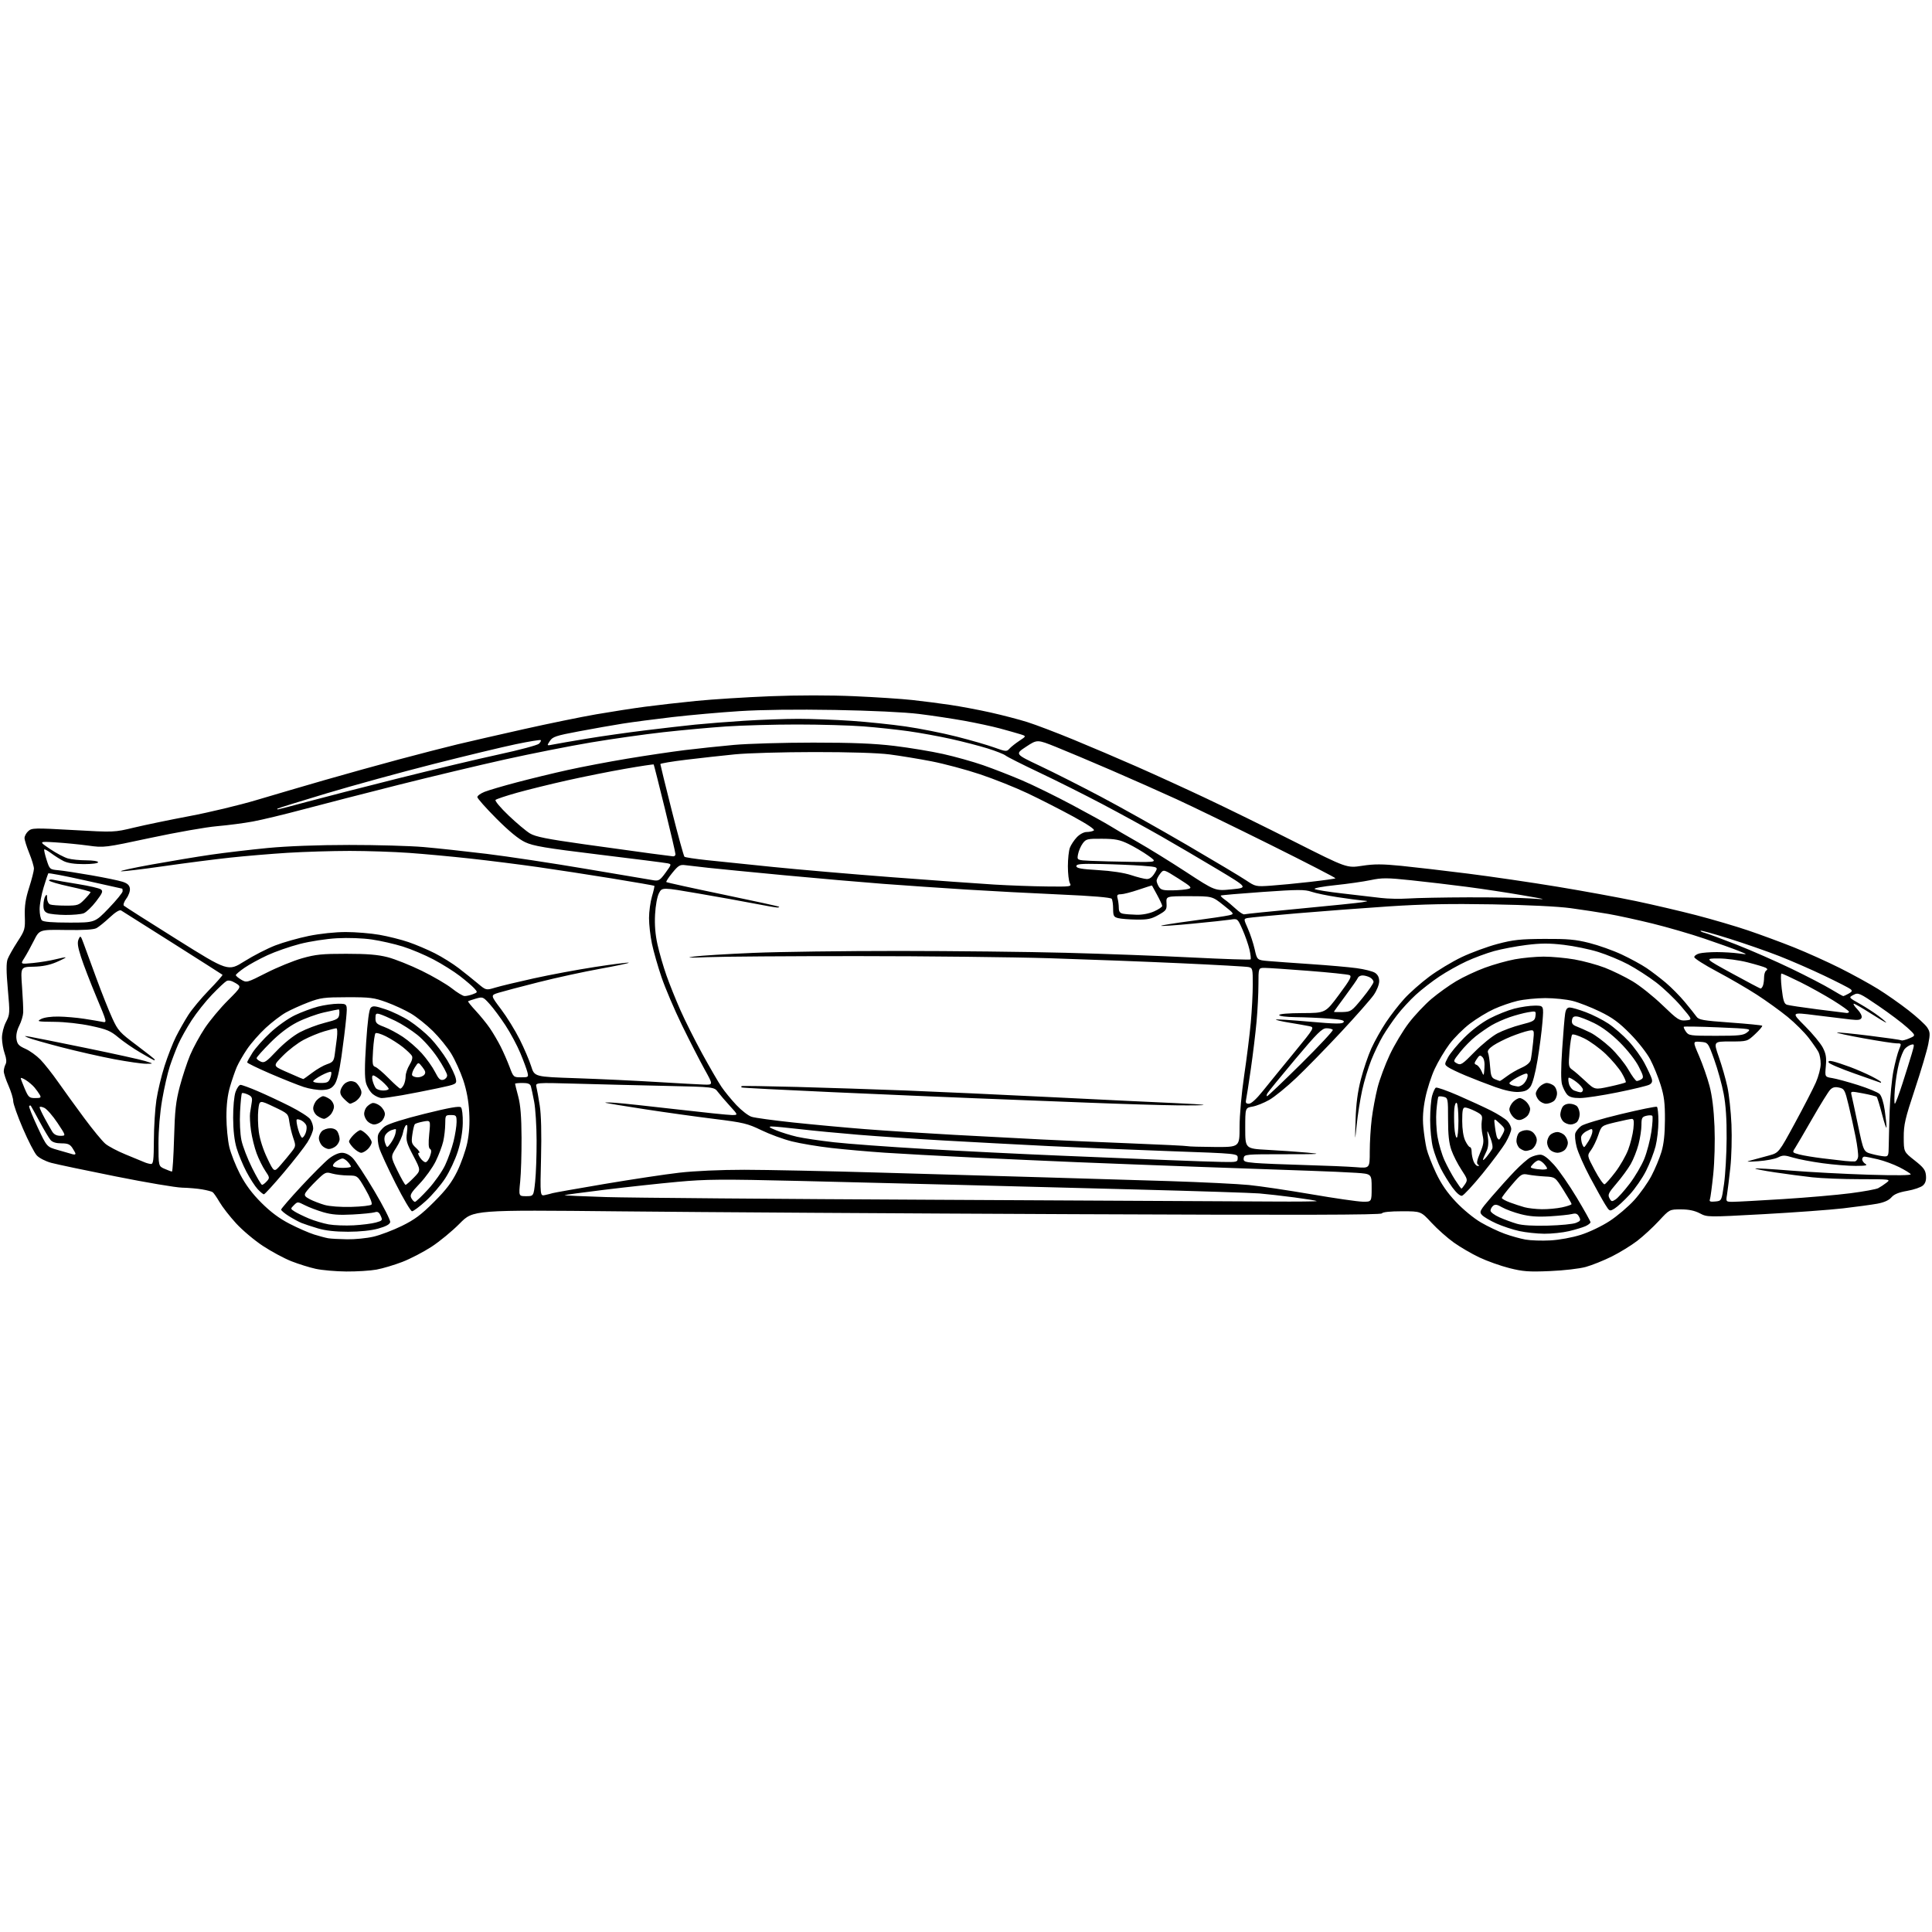<?xml version="1.0" encoding="UTF-8" standalone="no"?>
<!-- Filename: 457a34bbc10587f73fbe2dc757b99911f1039c2445c9839ac7da049a4deb9e66.svg -->
<!-- Created with https://svgstud.io -->
<svg
  version="1.1"
  xmlns="http://www.w3.org/2000/svg"
  xmlns:xlink="http://www.w3.org/1999/xlink"
  xmlns:svg="http://www.w3.org/2000/svg"
  xmlns:rdf="http://www.w3.org/1999/02/22-rdf-syntax-ns#"
  xmlns:cc="http://creativecommons.org/ns#"
  xmlns:dc="http://purl.org/dc/elements/1.1/"
  viewBox="0 0 1024 1024"
  width="1024"
  height="1024"
  role="img"
  aria-labelledby="titleID descID"
>
  <title id="titleID">Car</title>
  <desc id="descID">AI-generated SVG illustration: Car, created on https://svgstud.io</desc>

  <rect width="100%" height="100%" fill="white" />


  <path stroke="none" fill="black" fill-rule="evenodd" d="M183.57,673.92C178.03,673.88 170.76,673.24 167.41,672.52C164.06,671.79 158.21,669.97 154.41,668.47C150.61,666.97 143.82,663.32 139.33,660.36C134.83,657.40 128.43,652.01 125.11,648.37C121.78,644.74 117.85,639.69 116.37,637.14C114.88,634.59 113.22,632.20 112.67,631.84C112.12,631.48 109.61,630.82 107.08,630.39C104.56,629.96 99.80,629.55 96.50,629.48C93.20,629.41 77.45,626.75 61.50,623.56C45.55,620.38 30.09,617.12 27.15,616.33C24.16,615.52 20.78,613.79 19.50,612.40C18.23,611.04 14.90,604.58 12.10,598.04C9.29,591.51 7.00,585.01 7.00,583.61C7.00,582.21 5.87,578.51 4.50,575.40C3.12,572.29 2.00,568.88 2.00,567.81C2.00,566.74 2.42,565.08 2.94,564.11C3.57,562.93 3.42,561.05 2.49,558.42C1.72,556.27 1.07,552.57 1.04,550.21C1.02,547.70 1.90,544.18 3.16,541.71C5.26,537.64 5.29,537.07 4.15,524.34C3.31,514.91 3.28,510.38 4.05,508.34C4.64,506.78 6.98,502.64 9.25,499.14C13.22,493.02 13.37,492.49 13.15,485.55C12.98,480.10 13.54,476.38 15.45,470.41C16.84,466.06 17.98,461.57 17.99,460.42C17.99,459.28 16.88,455.58 15.50,452.19C14.13,448.81 13.00,445.20 13.00,444.17C13.00,443.15 13.89,441.50 14.99,440.51C16.86,438.82 18.21,438.78 38.74,439.94C60.50,441.17 60.50,441.17 71.00,438.65C76.78,437.26 90.05,434.51 100.50,432.54C110.95,430.57 126.92,426.74 136.00,424.03C145.07,421.32 161.28,416.58 172.00,413.48C182.72,410.39 200.50,405.45 211.50,402.50C222.50,399.56 236.45,395.96 242.50,394.51C248.55,393.06 264.30,389.45 277.50,386.49C290.70,383.53 308.02,379.98 316.00,378.60C323.98,377.22 335.68,375.40 342.00,374.57C348.32,373.73 360.48,372.35 369.00,371.50C377.52,370.66 395.17,369.54 408.22,369.02C422.89,368.43 439.87,368.43 452.72,369.00C464.15,369.50 478.00,370.41 483.50,371.02C489.00,371.62 498.00,372.78 503.50,373.59C509.00,374.40 518.67,376.22 525.00,377.63C531.33,379.05 540.10,381.33 544.50,382.72C548.90,384.10 559.92,388.30 569.00,392.04C578.08,395.77 593.15,402.20 602.50,406.32C611.85,410.44 628.27,417.94 639.00,423.00C649.73,428.05 670.96,438.47 686.18,446.16C713.86,460.13 713.86,460.13 721.93,458.89C728.37,457.90 732.56,457.91 742.75,458.92C749.76,459.62 765.62,461.47 778.00,463.03C790.38,464.59 811.75,467.72 825.50,469.99C839.25,472.26 857.92,475.68 867.00,477.58C876.08,479.49 890.48,482.86 899.00,485.06C907.52,487.27 919.90,490.91 926.50,493.14C933.10,495.38 944.02,499.41 950.76,502.10C957.51,504.79 968.49,509.74 975.17,513.08C981.85,516.43 990.94,521.42 995.37,524.17C999.80,526.92 1007.08,532.02 1011.55,535.51C1016.02,539.00 1020.47,543.07 1021.44,544.55C1023.01,546.94 1023.08,547.95 1022.03,553.38C1021.38,556.74 1018.18,567.52 1014.92,577.32C1009.73,592.94 1009.00,596.09 1009.02,602.82C1009.04,610.50 1009.04,610.50 1014.77,615.02C1019.56,618.80 1020.55,620.12 1020.80,623.07C1021.01,625.56 1020.53,627.12 1019.18,628.34C1018.13,629.29 1014.39,630.57 1010.88,631.18C1006.33,631.97 1003.92,632.96 1002.47,634.64C1001.12,636.20 998.60,637.32 994.97,637.99C991.96,638.53 983.83,639.64 976.89,640.45C969.95,641.25 950.92,642.64 934.60,643.54C904.92,645.16 904.92,645.16 900.93,643.08C898.18,641.65 895.07,641.00 890.92,641.00C884.89,641.00 884.89,641.00 879.26,647.08C876.16,650.43 871.01,655.18 867.82,657.64C864.62,660.10 858.52,663.85 854.25,665.98C849.99,668.10 843.80,670.58 840.50,671.50C837.12,672.43 828.80,673.40 821.46,673.70C810.25,674.17 807.22,673.95 799.96,672.11C795.31,670.94 788.16,668.39 784.09,666.46C780.01,664.53 773.91,660.97 770.52,658.55C767.13,656.13 761.83,651.42 758.73,648.08C753.11,642.00 753.11,642.00 743.11,642.00C736.80,642.00 732.86,642.41 732.42,643.12C731.91,643.95 688.95,644.06 569.12,643.54C479.68,643.16 371.47,642.48 328.65,642.04C250.80,641.24 250.80,641.24 243.65,648.49C239.72,652.48 232.99,658.02 228.71,660.81C224.42,663.60 217.45,667.22 213.21,668.85C208.97,670.48 202.83,672.31 199.57,672.91C196.30,673.51 189.10,673.96 183.57,673.92zM821.71,657.44C826.50,657.18 833.21,655.95 837.84,654.49C842.33,653.07 848.95,649.91 853.13,647.18C857.18,644.53 863.05,639.55 866.17,636.10C869.29,632.66 873.41,626.84 875.33,623.17C877.25,619.50 879.63,613.80 880.61,610.50C881.85,606.38 882.42,601.06 882.45,593.50C882.49,584.68 882.04,581.02 880.16,575.00C878.87,570.88 876.40,564.80 874.66,561.50C872.88,558.13 868.22,552.17 864.00,547.90C858.13,541.94 854.66,539.39 848.00,536.16C843.33,533.88 836.82,531.34 833.54,530.51C830.26,529.68 823.74,529.01 819.04,529.01C814.34,529.02 807.69,529.69 804.26,530.50C800.82,531.31 795.20,533.26 791.76,534.84C788.32,536.41 782.62,539.88 779.11,542.54C775.59,545.21 770.69,550.11 768.21,553.44C765.73,556.77 762.23,562.66 760.43,566.52C758.63,570.37 756.39,577.32 755.45,581.95C754.26,587.84 753.94,592.44 754.39,597.31C754.75,601.14 755.53,606.35 756.13,608.88C756.74,611.42 758.99,617.22 761.15,621.77C763.91,627.58 767.06,632.15 771.72,637.08C775.48,641.07 781.20,645.77 784.93,647.93C788.54,650.03 794.21,652.73 797.52,653.92C800.83,655.12 805.78,656.50 808.52,657.00C811.26,657.49 817.19,657.69 821.71,657.44zM184.00,656.85C188.12,656.92 194.43,656.29 198.00,655.45C201.57,654.62 208.32,652.05 213.00,649.76C219.78,646.43 223.23,643.86 230.04,637.04C236.54,630.54 239.46,626.68 242.32,620.87C244.37,616.67 246.77,609.92 247.63,605.87C248.70,600.83 249.04,595.64 248.69,589.45C248.35,583.44 247.29,577.74 245.52,572.46C244.05,568.09 241.21,561.82 239.21,558.53C237.21,555.23 232.83,549.83 229.48,546.52C226.13,543.21 220.87,539.01 217.78,537.18C214.69,535.35 208.87,532.66 204.83,531.19C198.23,528.79 196.16,528.53 184.00,528.55C171.77,528.57 169.83,528.83 163.37,531.29C159.45,532.78 154.12,535.19 151.53,536.64C148.94,538.09 144.12,541.77 140.81,544.83C137.51,547.89 133.09,552.92 131.00,556.00C128.90,559.09 126.43,563.39 125.49,565.56C124.56,567.73 122.95,572.42 121.90,576.00C120.61,580.39 120.00,585.57 120.01,592.00C120.02,597.22 120.71,604.37 121.53,607.89C122.36,611.40 124.93,617.90 127.23,622.33C130.13,627.90 133.62,632.59 138.52,637.48C143.44,642.40 148.03,645.82 153.55,648.66C157.92,650.91 163.75,653.46 166.50,654.32C169.25,655.18 172.62,656.08 174.00,656.31C175.38,656.54 179.88,656.78 184.00,656.85zM818.50,653.91C814.65,653.87 808.70,653.23 805.28,652.49C801.86,651.75 796.37,649.93 793.08,648.46C789.79,646.98 786.37,644.96 785.47,643.97C783.94,642.28 784.25,641.69 790.57,634.33C794.27,630.03 799.82,623.88 802.90,620.67C805.98,617.47 809.72,614.21 811.20,613.42C812.69,612.64 815.00,612.00 816.35,612.00C818.04,612.00 820.30,613.66 823.65,617.36C826.32,620.31 831.76,628.17 835.75,634.83C839.74,641.49 843.00,647.33 843.00,647.81C843.00,648.29 841.81,649.22 840.35,649.89C838.89,650.55 834.96,651.74 831.60,652.53C828.25,653.32 822.35,653.94 818.50,653.91zM184.50,652.85C177.78,652.85 172.53,652.27 168.50,651.07C165.20,650.09 161.28,648.79 159.80,648.19C158.31,647.58 155.28,645.94 153.05,644.53C150.82,643.13 149.00,641.59 149.00,641.12C149.00,640.65 153.84,635.06 159.75,628.70C165.66,622.34 172.25,615.76 174.39,614.07C176.73,612.22 179.44,611.00 181.21,611.00C183.09,611.00 185.15,612.00 186.90,613.75C188.41,615.26 193.59,623.13 198.40,631.24C203.21,639.35 207.00,646.77 206.81,647.74C206.58,648.93 204.56,650.03 200.49,651.17C196.74,652.22 190.77,652.84 184.50,652.85zM187.50,649.45C191.90,649.20 197.17,648.54 199.21,647.96C202.73,646.98 202.86,646.79 201.77,644.40C200.89,642.45 200.14,642.02 198.56,642.54C197.43,642.90 192.17,643.43 186.89,643.71C179.59,644.10 175.86,643.81 171.42,642.52C168.20,641.58 163.80,639.92 161.65,638.82C157.78,636.85 157.71,636.85 155.80,638.75C153.89,640.66 153.90,640.70 156.19,642.15C157.46,642.96 160.83,644.60 163.68,645.81C166.53,647.01 171.26,648.42 174.18,648.95C177.11,649.47 183.10,649.69 187.50,649.45zM820.50,649.61C827.10,649.44 833.76,648.78 835.29,648.16C837.74,647.16 837.94,646.76 836.95,644.91C836.07,643.25 835.25,642.94 833.16,643.46C831.70,643.83 826.45,644.37 821.50,644.67C814.88,645.06 810.78,644.76 806.00,643.53C802.42,642.61 797.99,640.97 796.14,639.90C793.55,638.38 792.46,638.20 791.39,639.09C790.63,639.73 790.00,640.89 790.00,641.68C790.00,642.47 792.14,644.06 794.75,645.22C797.36,646.38 801.52,647.91 804.00,648.63C806.94,649.48 812.67,649.82 820.50,649.61zM218.39,642.00C217.70,642.00 213.77,635.36 209.67,627.25C205.57,619.14 201.65,610.63 200.97,608.34C200.29,606.05 200.02,603.05 200.37,601.66C200.72,600.27 202.39,598.15 204.08,596.94C205.97,595.60 214.11,593.03 225.19,590.29C238.27,587.05 243.53,586.13 244.32,586.92C244.94,587.54 245.36,591.15 245.28,595.26C245.19,599.85 244.23,605.35 242.66,610.28C241.30,614.56 238.28,621.00 235.94,624.59C233.61,628.17 228.99,633.56 225.68,636.55C222.37,639.55 219.09,642.00 218.39,642.00zM855.81,640.51C853.14,642.14 853.10,642.12 850.74,638.33C849.43,636.22 845.81,629.72 842.69,623.87C839.57,618.03 836.40,610.83 835.64,607.87C834.88,604.92 834.59,601.61 834.98,600.53C835.38,599.45 836.79,597.75 838.11,596.76C839.44,595.78 848.81,592.97 858.95,590.54C869.08,588.10 877.74,586.34 878.19,586.62C878.63,586.89 879.00,590.37 879.00,594.35C879.00,598.33 878.32,604.26 877.49,607.54C876.66,610.82 874.40,616.66 872.47,620.51C870.55,624.37 866.61,630.08 863.73,633.19C860.85,636.31 857.29,639.60 855.81,640.51zM817.20,640.91C820.34,640.96 825.17,640.51 827.95,639.92C830.73,639.32 832.99,638.53 832.97,638.17C832.96,637.80 831.00,634.43 828.61,630.67C824.27,623.85 824.27,623.85 818.89,623.56C815.92,623.40 811.92,622.96 810.00,622.59C806.66,621.94 806.26,622.19 801.25,628.04C798.36,631.41 796.00,634.52 796.00,634.95C796.00,635.38 797.91,636.44 800.25,637.31C802.59,638.18 806.08,639.32 808.00,639.86C809.92,640.39 814.07,640.86 817.20,640.91zM186.23,639.68C191.59,639.54 196.38,639.00 196.89,638.47C197.45,637.87 196.22,634.74 193.65,630.28C189.50,623.07 189.50,623.07 184.49,623.03C181.74,623.01 177.93,622.55 176.02,622.01C172.71,621.06 172.34,621.23 167.70,625.76C165.03,628.37 162.43,631.27 161.91,632.22C161.15,633.59 161.61,634.27 164.23,635.63C166.03,636.56 169.53,637.91 172.00,638.63C174.68,639.40 180.44,639.83 186.23,639.68zM219.95,637.00C220.43,637.00 223.58,633.99 226.95,630.31C230.32,626.64 234.36,620.90 235.93,617.56C237.50,614.23 239.50,608.55 240.39,604.94C241.28,601.33 242.00,596.71 242.00,594.69C242.00,591.26 241.79,591.00 239.00,591.00C236.09,591.00 236.00,591.14 235.98,595.75C235.96,598.36 235.48,602.52 234.91,605.00C234.34,607.48 232.54,612.22 230.91,615.54C229.27,618.86 225.47,624.16 222.45,627.33C217.79,632.22 217.13,633.37 218.02,635.04C218.60,636.12 219.46,637.00 219.95,637.00zM673.92,636.83C687.35,636.93 698.15,636.81 697.92,636.59C697.69,636.36 692.33,635.49 686.00,634.65C679.67,633.81 671.35,632.87 667.50,632.55C663.65,632.23 634.62,631.30 603.00,630.48C571.38,629.66 528.85,628.56 508.50,628.02C488.15,627.49 450.12,626.55 424.00,625.93C382.28,624.94 374.37,625.00 359.00,626.41C349.38,627.29 332.05,629.18 320.50,630.59C308.95,632.01 299.36,633.31 299.20,633.47C299.03,633.64 308.93,634.09 321.20,634.47C333.46,634.85 412.35,635.50 496.50,635.91C580.65,636.33 660.49,636.74 673.92,636.83zM722.25,636.92C727.00,637.00 727.00,637.00 727.00,629.59C727.00,622.18 727.00,622.18 718.75,621.62C714.21,621.32 703.08,620.82 694.00,620.52C684.92,620.23 659.27,619.32 637.00,618.51C614.73,617.70 585.02,616.57 571.00,615.99C556.98,615.41 531.77,614.27 515.00,613.47C498.23,612.66 477.52,611.53 469.00,610.96C460.48,610.38 447.73,609.26 440.68,608.46C433.62,607.66 424.17,606.08 419.68,604.95C415.18,603.82 407.90,601.15 403.50,599.01C396.20,595.48 394.02,594.96 378.50,593.04C369.15,591.89 352.73,589.60 342.00,587.95C331.27,586.31 321.82,584.76 321.00,584.51C320.18,584.26 322.43,584.26 326.00,584.50C329.57,584.74 344.20,586.30 358.50,587.96C372.80,589.62 386.02,590.98 387.89,590.99C391.27,591.00 391.27,591.00 386.89,586.21C384.47,583.57 381.60,580.22 380.50,578.76C378.50,576.11 378.50,576.11 353.00,575.55C338.98,575.24 317.65,574.72 305.61,574.38C283.73,573.78 283.73,573.78 284.32,576.14C284.64,577.44 285.44,581.88 286.08,586.00C286.83,590.82 287.08,600.73 286.76,613.74C286.26,633.97 286.26,633.97 288.88,633.40C290.32,633.09 292.14,632.63 292.92,632.38C293.70,632.14 306.07,629.95 320.42,627.52C334.76,625.10 352.57,622.41 360.00,621.56C368.10,620.62 381.90,620.01 394.50,620.01C406.05,620.02 438.45,620.69 466.50,621.51C494.55,622.33 533.25,623.45 552.50,623.99C571.75,624.53 601.90,625.44 619.50,626.00C637.10,626.57 656.23,627.50 662.00,628.08C667.77,628.65 682.62,630.86 695.00,632.98C707.38,635.11 719.64,636.88 722.25,636.92zM856.32,635.71C857.52,634.91 860.85,631.19 863.73,627.42C866.61,623.65 870.12,617.67 871.54,614.12C872.96,610.57 874.63,604.16 875.26,599.87C875.89,595.58 876.10,591.77 875.75,591.41C875.39,591.05 873.95,591.05 872.55,591.40C870.32,591.96 870.00,592.57 870.00,596.31C870.00,598.66 869.30,603.26 868.45,606.54C867.59,609.82 865.73,614.52 864.31,617.00C862.89,619.48 859.52,624.08 856.82,627.23C852.54,632.21 852.05,633.22 853.03,635.05C854.04,636.95 854.35,637.01 856.32,635.71zM909.11,636.82C912.50,636.50 912.50,636.50 913.78,627.50C914.48,622.55 915.10,611.75 915.15,603.50C915.22,593.30 914.72,585.68 913.58,579.69C912.66,574.84 910.42,566.74 908.60,561.69C905.29,552.50 905.29,552.50 901.23,552.20C897.17,551.89 897.17,551.89 900.59,559.79C902.46,564.13 904.94,571.24 906.09,575.59C907.47,580.83 908.36,588.07 908.72,597.06C909.04,604.91 908.75,615.62 908.05,622.46C907.38,628.96 906.58,634.93 906.28,635.72C905.86,636.82 906.51,637.07 909.11,636.82zM918.62,636.98C920.75,636.97 932.73,636.31 945.22,635.53C957.72,634.74 973.70,633.36 980.72,632.45C987.75,631.55 994.40,630.33 995.50,629.75C996.60,629.18 998.57,627.87 999.88,626.85C1002.23,625.03 1002.02,625.00 985.88,624.99C976.87,624.99 965.45,624.54 960.50,623.99C955.55,623.44 946.64,622.27 940.71,621.37C934.77,620.48 930.10,619.57 930.32,619.34C930.55,619.12 939.00,619.61 949.11,620.43C959.23,621.25 977.81,622.23 990.41,622.62C1005.08,623.07 1013.10,622.97 1012.72,622.36C1012.39,621.82 1009.67,620.15 1006.67,618.63C1003.67,617.11 998.58,615.24 995.36,614.47C992.14,613.70 988.94,613.06 988.25,613.04C987.56,613.02 987.00,613.65 987.00,614.45C987.00,615.25 987.79,616.36 988.75,616.92C990.06,617.68 988.74,617.94 983.50,617.95C979.65,617.96 971.77,617.32 966.00,616.53C960.23,615.75 953.20,614.41 950.39,613.56C945.88,612.19 944.95,612.18 942.34,613.48C940.72,614.29 936.04,615.18 931.95,615.46C925.39,615.90 924.98,615.84 928.50,614.90C930.70,614.32 934.82,613.20 937.65,612.42C942.80,611.00 942.80,611.00 951.35,595.25C956.06,586.59 961.05,576.90 962.45,573.72C963.85,570.54 965.00,566.13 965.00,563.91C965.00,561.69 964.49,558.89 963.87,557.68C963.26,556.48 960.92,553.09 958.68,550.15C956.44,547.22 951.40,542.18 947.47,538.97C943.54,535.76 936.21,530.48 931.19,527.23C926.16,523.98 916.64,518.44 910.02,514.93C903.41,511.42 898.00,507.98 898.00,507.29C898.00,506.60 899.24,505.72 900.75,505.33C902.26,504.94 906.42,504.63 910.00,504.63C913.58,504.64 918.75,504.95 921.50,505.33C926.50,506.01 926.50,506.01 921.50,503.98C918.75,502.87 910.56,499.94 903.31,497.48C896.05,495.01 883.68,491.42 875.81,489.49C867.94,487.56 857.46,485.27 852.50,484.41C847.55,483.55 838.55,482.17 832.50,481.35C825.83,480.44 809.50,479.64 791.00,479.32C768.60,478.93 754.00,479.22 736.00,480.41C722.52,481.30 700.70,482.95 687.50,484.07C674.30,485.19 662.51,486.31 661.31,486.56C659.11,487.01 659.11,487.01 661.43,492.25C662.71,495.14 664.32,500.06 665.02,503.19C666.29,508.87 666.29,508.87 672.39,509.39C675.75,509.68 685.92,510.41 695.00,511.02C704.08,511.63 714.88,512.58 719.00,513.14C723.12,513.69 727.51,514.80 728.75,515.59C730.27,516.58 731.00,518.03 731.00,520.09C731.00,521.82 729.75,524.95 728.12,527.32C726.53,529.62 718.73,538.48 710.78,547.00C702.83,555.52 692.17,566.45 687.09,571.27C682.01,576.10 675.55,581.36 672.73,582.97C669.92,584.57 665.90,586.18 663.81,586.53C660.00,587.18 660.00,587.18 660.00,597.99C660.00,608.80 660.00,608.80 671.75,609.44C678.21,609.78 687.77,610.45 693.00,610.92C701.21,611.65 699.58,611.77 681.00,611.77C660.15,611.76 659.49,611.82 659.19,613.80C658.92,615.61 659.56,615.89 665.19,616.39C668.66,616.69 680.50,617.19 691.50,617.49C702.50,617.80 714.76,618.31 718.75,618.64C726.00,619.23 726.00,619.23 726.00,610.34C726.00,605.45 726.47,597.63 727.05,592.97C727.63,588.31 729.01,580.90 730.12,576.50C731.23,572.10 734.16,564.23 736.63,559.00C739.09,553.77 743.63,546.20 746.72,542.17C749.81,538.14 755.19,532.42 758.68,529.46C762.17,526.50 768.09,522.26 771.82,520.04C775.56,517.82 782.41,514.60 787.06,512.90C791.70,511.19 798.88,509.18 803.00,508.43C807.12,507.68 813.93,507.05 818.12,507.03C822.31,507.02 829.67,507.69 834.48,508.52C839.29,509.36 846.57,511.35 850.65,512.93C854.73,514.52 861.30,517.73 865.25,520.08C869.19,522.42 876.34,528.12 881.13,532.74C889.18,540.49 890.12,541.11 893.47,540.82C897.11,540.50 897.11,540.50 891.01,533.32C887.66,529.38 881.67,523.67 877.71,520.65C873.74,517.62 867.12,513.36 863.00,511.16C858.88,508.97 851.73,506.00 847.11,504.56C842.50,503.12 834.27,501.42 828.81,500.78C821.12,499.88 816.67,499.90 809.03,500.85C803.61,501.53 795.90,502.99 791.90,504.09C787.91,505.20 781.32,507.64 777.26,509.52C773.20,511.39 766.75,515.00 762.93,517.55C759.10,520.09 753.48,524.45 750.42,527.24C747.37,530.03 742.91,534.86 740.52,537.98C738.12,541.09 734.72,546.08 732.95,549.07C731.19,552.06 728.43,557.79 726.82,561.81C725.20,565.83 723.02,573.06 721.97,577.88C720.92,582.70 719.62,590.89 719.09,596.07C718.11,605.50 718.11,605.50 718.49,593.50C718.75,585.03 719.58,578.70 721.31,571.99C722.66,566.76 725.15,559.41 726.85,555.67C728.55,551.93 732.01,545.74 734.55,541.92C737.09,538.10 741.49,532.42 744.34,529.31C747.18,526.19 753.10,520.95 757.50,517.67C761.90,514.38 769.65,509.71 774.72,507.29C779.80,504.88 788.35,501.73 793.72,500.31C802.06,498.10 805.71,497.71 818.50,497.64C830.90,497.57 835.04,497.94 842.38,499.79C847.26,501.02 854.99,503.77 859.55,505.91C864.11,508.05 870.02,511.27 872.67,513.06C875.33,514.85 879.91,518.35 882.85,520.82C885.79,523.30 890.34,527.90 892.97,531.06C895.59,534.21 898.37,537.69 899.14,538.79C900.38,540.55 902.45,540.92 917.01,541.97C926.07,542.62 933.71,543.38 933.99,543.65C934.26,543.93 932.60,545.92 930.28,548.08C926.08,552.00 926.08,552.00 917.11,552.00C908.15,552.00 908.15,552.00 911.05,560.32C912.65,564.90 914.68,571.99 915.56,576.07C916.44,580.16 917.41,589.12 917.71,596.00C918.01,602.88 917.74,613.18 917.11,618.90C916.49,624.62 915.70,631.03 915.36,633.15C914.74,637.00 914.74,637.00 918.62,636.98zM278.87,634.00C282.83,634.00 282.83,634.00 283.65,626.25C284.10,621.99 284.44,612.20 284.41,604.50C284.39,596.80 283.81,587.58 283.13,584.00C282.45,580.42 281.66,576.71 281.38,575.75C281.00,574.47 279.81,574.00 276.93,574.00C274.77,574.00 273.00,574.19 273.00,574.42C273.00,574.65 273.75,577.69 274.68,581.17C275.88,585.71 276.37,591.89 276.43,603.00C276.47,611.52 276.14,621.99 275.71,626.25C274.92,634.00 274.92,634.00 278.87,634.00zM774.86,633.79C773.87,633.98 771.88,632.23 769.74,629.30C767.82,626.66 765.06,622.15 763.61,619.27C762.17,616.39 760.31,611.46 759.49,608.31C758.67,605.16 758.00,598.51 758.01,593.54C758.01,588.57 758.48,582.83 759.04,580.79C759.61,578.74 760.50,576.81 761.03,576.48C761.55,576.16 766.82,578.00 772.74,580.57C778.66,583.14 786.51,586.76 790.20,588.61C793.88,590.46 797.82,592.96 798.95,594.18C800.08,595.39 801.00,597.30 800.99,598.44C800.99,599.57 799.67,602.75 798.07,605.50C796.47,608.25 790.96,615.67 785.82,621.99C780.68,628.31 775.75,633.62 774.86,633.79zM139.88,633.00C139.44,633.00 137.94,631.76 136.54,630.25C135.14,628.75 132.46,624.58 130.58,621.00C128.71,617.43 126.38,611.80 125.40,608.50C124.22,604.55 123.60,599.08 123.57,592.50C123.55,586.71 124.08,580.92 124.84,578.75C125.56,576.69 126.76,575.00 127.49,575.00C128.22,575.00 132.35,576.51 136.66,578.36C140.97,580.21 148.63,583.79 153.67,586.33C158.72,588.87 163.56,591.96 164.42,593.19C165.29,594.43 166.00,596.61 166.00,598.03C166.00,599.45 164.62,602.79 162.93,605.46C161.24,608.12 155.54,615.41 150.26,621.65C144.99,627.89 140.32,633.00 139.88,633.00zM774.58,630.00C774.79,630.00 775.65,628.93 776.51,627.63C777.97,625.39 777.87,624.97 774.54,619.92C772.60,616.98 770.23,612.31 769.26,609.54C767.98,605.88 767.50,601.41 767.50,593.21C767.50,582.26 767.43,581.90 765.20,581.34C763.94,581.02 762.68,580.99 762.41,581.26C762.13,581.54 761.64,584.89 761.32,588.72C761.00,592.54 761.27,598.78 761.93,602.59C762.58,606.39 764.24,611.98 765.62,615.00C766.99,618.02 769.49,622.64 771.16,625.25C772.84,627.86 774.38,630.00 774.58,630.00zM138.90,628.00C139.34,628.00 140.46,627.15 141.39,626.12C143.01,624.33 142.97,624.04 140.59,620.54C139.21,618.51 137.16,614.37 136.03,611.35C134.90,608.32 133.55,602.89 133.04,599.27C132.53,595.66 132.31,591.42 132.55,589.85C132.80,588.28 133.20,585.71 133.45,584.14C133.81,581.81 133.41,581.05 131.32,580.10C129.90,579.45 128.51,579.15 128.23,579.43C127.95,579.71 127.51,584.12 127.24,589.22C126.96,594.62 127.26,600.93 127.96,604.32C128.63,607.52 131.18,614.16 133.64,619.07C136.10,623.98 138.47,628.00 138.90,628.00zM214.96,628.00C215.31,628.00 217.29,626.27 219.35,624.15C223.11,620.30 223.11,620.30 219.08,612.64C215.48,605.82 215.11,604.47 215.68,600.33C216.11,597.21 215.97,595.90 215.27,596.33C214.70,596.69 213.95,598.48 213.60,600.31C213.26,602.15 211.64,605.76 210.00,608.34C207.02,613.04 207.02,613.04 210.67,620.52C212.68,624.63 214.61,628.00 214.96,628.00zM850.45,627.70C851.03,627.52 853.59,624.62 856.15,621.26C858.71,617.90 861.79,612.53 862.99,609.32C864.19,606.12 865.43,601.14 865.73,598.25C866.16,594.16 865.97,593.01 864.89,593.04C864.13,593.07 860.20,593.88 856.16,594.85C848.82,596.62 848.82,596.62 847.12,601.63C846.19,604.39 844.46,607.96 843.29,609.57C841.14,612.50 841.14,612.50 845.27,620.27C847.54,624.54 849.87,627.88 850.45,627.70zM91.13,620.96C91.47,620.98 91.98,613.01 92.26,603.25C92.67,588.56 93.19,583.84 95.29,575.87C96.69,570.57 99.16,563.07 100.78,559.20C102.41,555.33 105.91,548.90 108.57,544.90C111.22,540.91 116.69,534.34 120.72,530.32C128.04,522.99 128.04,522.99 124.85,521.05C122.76,519.78 121.11,519.41 120.08,519.96C119.21,520.42 115.74,523.68 112.36,527.20C108.98,530.72 104.11,536.85 101.54,540.83C98.97,544.81 95.79,550.48 94.49,553.43C93.18,556.39 91.17,561.66 90.01,565.15C88.86,568.64 87.03,576.61 85.96,582.85C84.76,589.80 84.00,598.82 84.00,606.15C84.00,618.10 84.00,618.10 87.25,619.51C89.04,620.29 90.78,620.94 91.13,620.96zM148.75,617.47C150.66,615.29 153.27,612.13 154.56,610.46C156.82,607.55 156.85,607.25 155.42,603.10C154.60,600.72 153.67,596.84 153.34,594.49C152.77,590.30 152.62,590.15 145.13,586.61C137.50,582.99 137.50,582.99 136.90,588.25C136.58,591.14 136.70,596.40 137.18,599.94C137.70,603.81 139.49,609.39 141.67,613.91C145.28,621.44 145.28,621.44 148.75,617.47zM817.25,619.88C818.76,619.95 820.00,619.70 820.00,619.33C820.00,618.96 819.26,617.83 818.35,616.83C817.43,615.82 816.15,615.00 815.50,615.00C814.85,615.00 813.53,615.86 812.58,616.91C810.94,618.73 810.94,618.85 812.67,619.30C813.68,619.56 815.74,619.82 817.25,619.88zM181.56,619.00C184.00,619.00 186.00,618.70 186.00,618.33C186.00,617.96 185.26,616.83 184.35,615.83C183.43,614.82 182.18,614.00 181.57,614.00C180.95,614.00 179.44,614.71 178.21,615.57C176.97,616.43 176.23,617.56 176.54,618.07C176.86,618.58 179.12,619.00 181.56,619.00zM783.23,617.98C784.16,617.97 784.19,617.77 783.34,617.23C782.50,616.70 782.80,615.01 784.45,611.11C786.35,606.63 786.57,605.04 785.79,601.62C785.27,599.35 785.08,596.03 785.36,594.24C785.83,591.26 785.54,590.81 781.98,588.99C779.83,587.90 777.39,587.00 776.54,587.00C775.30,587.00 775.00,588.37 775.00,594.10C775.00,598.56 775.60,602.46 776.61,604.60C777.50,606.47 778.63,608.00 779.11,608.00C779.60,608.00 780.00,609.10 780.00,610.43C780.00,611.77 780.44,614.02 780.98,615.43C781.51,616.85 782.52,617.99 783.23,617.98zM80.00,616.93C81.26,616.98 81.51,614.91 81.56,604.24C81.59,597.24 82.19,587.67 82.90,583.00C83.60,578.33 85.54,570.23 87.21,565.00C88.88,559.77 91.60,552.80 93.26,549.50C94.91,546.20 97.85,541.02 99.78,538.00C101.70,534.98 106.67,529.01 110.81,524.75C114.95,520.49 118.15,516.85 117.92,516.65C117.69,516.45 105.80,508.87 91.50,499.81C77.20,490.74 64.91,482.99 64.20,482.57C63.37,482.09 61.18,483.43 58.14,486.27C55.52,488.72 52.37,491.27 51.13,491.93C49.63,492.74 44.27,493.06 34.89,492.91C20.90,492.70 20.90,492.70 17.94,498.60C16.32,501.84 14.03,505.98 12.88,507.79C10.77,511.08 10.77,511.08 17.63,510.40C21.41,510.02 26.75,509.14 29.50,508.44C32.25,507.74 34.62,507.29 34.78,507.45C34.93,507.60 32.70,508.74 29.82,509.98C26.27,511.51 22.38,512.28 17.74,512.37C10.91,512.50 10.91,512.50 11.68,523.00C12.10,528.77 12.38,534.91 12.30,536.63C12.22,538.36 11.28,541.51 10.20,543.63C8.95,546.11 8.42,548.67 8.74,550.75C9.14,553.43 9.98,554.34 13.43,555.87C15.75,556.89 19.34,559.48 21.42,561.61C23.50,563.75 27.73,569.10 30.81,573.50C33.89,577.90 40.11,586.49 44.63,592.59C49.15,598.70 54.20,604.83 55.85,606.22C57.51,607.62 62.38,610.18 66.68,611.93C70.98,613.67 75.40,615.49 76.50,615.98C77.60,616.47 79.17,616.89 80.00,616.93zM225.52,616.00C226.23,616.00 227.30,614.57 227.91,612.82C228.73,610.47 228.73,609.45 227.90,608.94C227.12,608.46 227.00,606.00 227.50,600.99C228.23,593.73 228.23,593.73 224.36,594.44C222.24,594.84 220.22,595.46 219.87,595.83C219.52,596.20 218.93,598.63 218.56,601.24C217.94,605.55 218.13,606.22 220.59,608.49C222.07,609.87 222.77,611.00 222.12,611.00C221.36,611.00 221.52,611.86 222.59,613.50C223.49,614.88 224.81,616.00 225.52,616.00zM647.75,615.85C655.73,616.00 656.00,615.93 656.00,613.70C656.00,611.41 656.00,611.41 620.75,610.16C601.36,609.48 572.23,608.25 556.00,607.45C539.77,606.64 514.58,605.30 500.00,604.47C485.43,603.65 465.18,602.29 455.00,601.45C444.82,600.62 430.88,599.28 424.00,598.48C417.12,597.68 410.38,597.04 409.00,597.06C407.10,597.10 407.68,597.59 411.44,599.11C414.16,600.22 419.11,601.74 422.44,602.51C425.77,603.27 434.57,604.58 442.00,605.42C449.43,606.26 471.02,607.85 490.00,608.95C508.98,610.06 541.38,611.66 562.00,612.52C582.62,613.38 608.50,614.45 619.50,614.89C630.50,615.34 643.21,615.77 647.75,615.85zM983.00,615.59C983.83,615.53 984.65,614.44 984.83,613.18C985.01,611.91 984.42,607.19 983.53,602.69C982.64,598.18 980.96,590.58 979.81,585.80C977.83,577.61 977.53,577.06 974.74,576.44C972.54,575.96 971.30,576.27 969.99,577.64C969.02,578.67 964.79,585.48 960.60,592.80C956.41,600.11 952.28,607.17 951.42,608.49C949.88,610.84 949.92,610.90 953.67,611.89C955.78,612.45 961.33,613.37 966.00,613.94C970.67,614.51 976.08,615.14 978.00,615.34C979.92,615.54 982.17,615.65 983.00,615.59zM788.05,613.00C789.15,611.62 790.42,609.83 790.86,609.00C791.35,608.10 790.95,605.69 789.88,603.00C788.09,598.50 788.09,598.50 788.66,603.08C789.05,606.27 788.74,608.61 787.61,610.78C786.73,612.50 786.01,614.26 786.02,614.70C786.03,615.14 786.95,614.38 788.05,613.00zM998.75,612.90C1000.83,612.99 1001.01,612.55 1001.07,607.25C1001.11,604.09 1001.34,595.65 1001.57,588.50C1001.81,581.35 1002.71,571.92 1003.57,567.55C1004.44,563.17 1005.76,558.11 1006.52,556.30C1007.88,553.05 1007.86,553.00 1005.23,553.00C1003.77,553.00 995.84,551.79 987.63,550.30C979.41,548.82 973.13,547.46 973.68,547.27C974.22,547.09 981.97,547.85 990.90,548.96C999.83,550.06 1007.45,551.16 1007.83,551.40C1008.21,551.63 1010.09,551.15 1012.01,550.33C1015.50,548.84 1015.50,548.84 1010.79,544.55C1008.20,542.18 1001.35,537.03 995.56,533.09C985.51,526.24 984.91,525.98 982.40,527.30C979.77,528.68 979.77,528.68 985.63,531.99C988.86,533.81 993.48,536.80 995.89,538.65C998.31,540.49 1000.02,542.00 999.70,542.00C999.37,542.00 995.60,539.75 991.30,537.00C987.01,534.25 983.08,532.00 982.56,532.00C982.05,532.00 982.89,533.32 984.44,534.94C986.10,536.67 987.02,538.51 986.68,539.40C986.22,540.60 984.98,540.80 980.80,540.35C977.88,540.03 969.60,539.02 962.39,538.11C949.28,536.44 949.28,536.44 956.68,543.84C960.75,547.91 965.02,553.08 966.16,555.32C967.81,558.54 968.13,560.58 967.73,565.09C967.21,570.78 967.21,570.78 971.15,571.41C973.32,571.76 979.46,573.42 984.80,575.11C990.13,576.80 995.27,578.93 996.22,579.84C997.25,580.84 998.34,584.29 998.95,588.50C999.51,592.35 999.93,596.40 999.90,597.50C999.87,598.60 998.81,595.55 997.56,590.72C996.30,585.89 995.01,581.67 994.69,581.36C994.37,581.04 991.12,580.22 987.47,579.53C980.92,578.30 980.83,578.31 981.34,580.39C981.63,581.55 983.19,588.79 984.80,596.48C987.74,610.46 987.74,610.46 992.12,611.63C994.53,612.28 997.51,612.85 998.75,612.90zM39.25,611.92C39.66,611.96 40.00,611.76 40.00,611.46C40.00,611.17 39.27,609.82 38.38,608.46C37.09,606.49 35.93,606.00 32.54,606.00C29.75,606.00 27.80,605.40 26.81,604.25C25.98,603.29 23.36,598.90 20.99,594.50C18.62,590.10 16.53,586.31 16.34,586.08C16.15,585.85 15.76,585.91 15.46,586.21C15.16,586.50 17.15,591.50 19.87,597.32C24.82,607.89 24.82,607.89 30.66,609.52C33.87,610.41 36.95,611.30 37.50,611.49C38.05,611.69 38.84,611.88 39.25,611.92zM191.45,611.00C190.60,611.00 188.80,609.90 187.45,608.55C186.10,607.20 185.00,605.60 185.00,605.00C185.00,604.40 186.10,602.80 187.45,601.45C188.80,600.10 190.40,599.00 191.00,599.00C191.60,599.00 193.20,600.10 194.55,601.45C195.90,602.80 197.00,604.60 197.00,605.45C197.00,606.30 196.10,607.90 195.00,609.00C193.90,610.10 192.30,611.00 191.45,611.00zM825.50,611.00C824.20,611.00 822.44,610.29 821.57,609.43C820.71,608.56 820.00,606.80 820.00,605.50C820.00,604.20 820.71,602.44 821.57,601.57C822.44,600.71 824.17,600.00 825.42,600.00C826.67,600.00 828.43,600.82 829.35,601.83C830.26,602.83 831.00,604.60 831.00,605.76C831.00,606.91 830.29,608.56 829.43,609.43C828.56,610.29 826.80,611.00 825.50,611.00zM808.61,610.00C807.93,610.00 806.57,609.40 805.57,608.67C804.57,607.94 803.75,606.14 803.75,604.68C803.75,603.21 804.31,601.33 805.00,600.50C805.68,599.68 807.53,599.00 809.10,599.00C811.00,599.00 812.47,599.79 813.50,601.37C814.65,603.11 814.80,604.38 814.10,606.23C813.58,607.60 812.41,609.01 811.49,609.36C810.58,609.71 809.28,610.00 808.61,610.00zM174.33,609.00C173.22,609.00 171.57,608.18 170.65,607.17C169.74,606.17 169.00,604.40 169.00,603.24C169.00,602.09 169.71,600.44 170.57,599.57C171.44,598.71 173.44,598.00 175.04,598.00C176.87,598.00 178.31,598.71 178.96,599.93C179.53,601.00 180.00,602.73 180.00,603.78C180.00,604.83 179.18,606.43 178.17,607.35C177.17,608.26 175.44,609.00 174.33,609.00zM207.01,606.00C208.05,604.62 209.17,602.43 209.50,601.13C209.83,599.83 209.96,598.64 209.80,598.50C209.63,598.35 208.52,598.61 207.32,599.06C206.11,599.52 204.70,600.70 204.18,601.69C203.59,602.83 203.59,604.43 204.18,606.00C205.12,608.49 205.12,608.49 207.01,606.00zM643.75,607.92C657.00,608.00 657.00,608.00 657.00,597.25C657.00,591.02 658.03,579.57 659.44,570.00C660.79,560.92 662.36,548.33 662.94,542.00C663.52,535.67 663.99,526.57 664.00,521.77C664.00,513.52 663.88,513.01 661.75,512.56C660.51,512.29 644.42,511.39 626.00,510.55C607.58,509.70 576.30,508.51 556.50,507.89C536.70,507.28 490.80,506.77 454.50,506.76C418.20,506.75 382.43,507.00 375.00,507.31C365.04,507.72 363.16,507.64 367.84,506.99C371.33,506.50 385.45,505.63 399.21,505.05C412.97,504.47 447.69,504.01 476.36,504.02C505.04,504.03 544.92,504.47 565.00,505.00C585.08,505.52 615.18,506.64 631.90,507.49C648.63,508.33 662.54,508.79 662.82,508.51C663.11,508.22 662.84,505.86 662.24,503.25C661.63,500.64 659.97,495.87 658.54,492.67C655.95,486.83 655.95,486.83 652.23,487.41C650.18,487.73 641.14,488.70 632.15,489.56C623.16,490.43 615.61,490.95 615.38,490.71C615.15,490.48 622.50,489.29 631.73,488.07C640.95,486.85 649.81,485.53 651.41,485.13C654.32,484.42 654.32,484.42 648.41,479.72C642.50,475.01 642.50,475.01 630.28,475.01C618.06,475.00 618.06,475.00 618.28,478.70C618.48,482.12 618.16,482.59 614.00,484.95C610.27,487.06 608.28,487.48 602.42,487.40C598.52,487.35 594.14,487.00 592.67,486.63C590.31,486.04 590.00,485.48 589.98,481.73C589.98,479.40 589.64,477.00 589.23,476.39C588.76,475.67 579.12,474.86 562.00,474.11C547.42,473.47 524.92,472.28 512.00,471.47C499.07,470.66 479.27,469.30 468.00,468.45C456.73,467.59 433.32,465.56 416.00,463.93C398.68,462.29 380.45,460.51 375.50,459.97C370.55,459.43 365.04,458.79 363.26,458.56C360.42,458.18 359.58,458.67 356.37,462.59C354.36,465.04 352.92,467.25 353.17,467.50C353.42,467.75 366.87,470.71 383.06,474.07C399.25,477.44 412.69,480.37 412.92,480.60C413.15,480.82 412.70,481.00 411.92,481.00C411.14,481.00 405.77,480.07 400.00,478.94C394.23,477.81 380.82,475.40 370.21,473.58C350.91,470.26 350.91,470.26 349.28,473.38C348.32,475.21 347.46,479.87 347.20,484.66C346.90,490.22 347.31,495.31 348.50,500.66C349.46,504.97 351.58,512.31 353.22,516.96C354.86,521.62 358.21,529.94 360.65,535.46C363.09,540.98 368.29,551.35 372.21,558.50C376.13,565.65 380.70,573.52 382.37,576.00C384.04,578.48 387.61,582.84 390.31,585.71C393.00,588.57 396.62,591.37 398.35,591.92C400.08,592.48 410.05,593.84 420.50,594.95C430.95,596.06 448.05,597.64 458.50,598.46C468.95,599.29 490.10,600.64 505.50,601.48C520.90,602.31 542.05,603.43 552.50,603.96C562.95,604.48 584.33,605.42 600.00,606.04C615.67,606.66 628.95,607.31 629.50,607.50C630.05,607.69 636.46,607.88 643.75,607.92zM839.62,608.00C839.85,608.00 840.92,606.54 842.01,604.75C843.10,602.96 843.99,600.70 844.00,599.72C844.00,598.07 843.79,598.06 841.00,599.50C839.27,600.39 838.00,601.85 838.00,602.94C838.00,603.98 838.27,605.55 838.61,606.42C838.94,607.29 839.40,608.00 839.62,608.00zM794.53,604.00C794.76,604.00 795.61,602.71 796.43,601.14C797.84,598.40 797.78,598.16 794.82,595.39C791.73,592.50 791.73,592.50 792.36,597.33C792.70,599.99 793.24,602.58 793.55,603.08C793.86,603.59 794.30,604.00 794.53,604.00zM160.15,603.00C160.65,603.00 161.48,601.88 162.00,600.51C162.52,599.14 162.68,597.33 162.35,596.48C162.03,595.64 160.88,594.47 159.80,593.89C158.71,593.31 157.58,593.09 157.28,593.39C156.97,593.69 157.29,595.98 157.99,598.47C158.69,600.96 159.66,603.00 160.15,603.00zM772.09,603.00C772.59,603.00 773.00,598.98 773.00,594.06C773.00,589.14 772.58,584.86 772.06,584.54C771.55,584.22 770.98,585.66 770.81,587.73C770.64,589.80 770.65,594.09 770.84,597.25C771.03,600.41 771.59,603.00 772.09,603.00zM32.03,602.00C35.02,602.00 35.02,602.00 30.45,595.13C27.94,591.36 24.79,587.77 23.44,587.16C22.10,586.54 21.00,586.43 21.00,586.90C21.00,587.36 22.19,589.94 23.64,592.62C25.09,595.31 26.90,598.51 27.66,599.75C28.60,601.27 30.01,602.00 32.03,602.00zM198.33,596.00C197.22,596.00 195.57,595.18 194.65,594.17C193.74,593.17 193.00,591.45 193.00,590.36C193.00,589.27 193.56,587.68 194.25,586.83C194.94,585.98 196.26,585.02 197.19,584.70C198.13,584.37 200.00,585.00 201.44,586.13C202.85,587.24 204.00,589.17 204.00,590.42C204.00,591.67 203.18,593.43 202.17,594.35C201.17,595.26 199.44,596.00 198.33,596.00zM832.45,596.00C831.18,596.00 829.44,595.29 828.57,594.43C827.71,593.56 827.00,591.96 827.00,590.86C827.00,589.77 827.47,588.00 828.04,586.93C828.69,585.72 830.13,585.00 831.91,585.00C833.48,585.00 835.32,585.68 836.00,586.50C836.69,587.33 837.25,589.13 837.25,590.50C837.25,591.87 836.69,593.67 836.00,594.50C835.32,595.32 833.72,596.00 832.45,596.00zM806.30,593.45C804.79,593.90 803.47,593.47 802.05,592.05C800.92,590.92 800.00,589.10 800.00,588.00C800.00,586.90 800.90,585.10 802.00,584.00C803.10,582.90 804.67,582.00 805.50,582.00C806.33,582.00 807.90,582.90 809.00,584.00C810.10,585.10 811.00,586.81 811.00,587.81C811.00,588.80 810.44,590.33 809.75,591.21C809.06,592.08 807.51,593.09 806.30,593.45zM171.72,593.00C171.02,593.00 169.44,592.30 168.22,591.44C166.96,590.56 166.00,588.83 166.00,587.44C166.00,586.10 166.90,584.10 168.00,583.00C169.10,581.90 170.57,581.00 171.28,581.00C171.98,581.00 173.56,581.70 174.78,582.56C176.04,583.44 177.00,585.17 177.00,586.56C177.00,587.90 176.10,589.90 175.00,591.00C173.90,592.10 172.43,593.00 171.72,593.00zM623.92,585.86C615.99,585.78 594.88,585.15 577.00,584.45C559.12,583.75 531.90,582.69 516.50,582.09C501.10,581.48 467.12,580.03 441.00,578.86C414.88,577.69 393.31,576.57 393.08,576.37C392.85,576.16 392.85,575.85 393.08,575.66C393.31,575.47 406.55,575.67 422.50,576.10C438.45,576.54 464.32,577.38 480.00,577.98C495.68,578.59 530.77,580.19 558.00,581.55C585.23,582.91 614.25,584.31 622.50,584.65C630.75,584.99 637.69,585.44 637.92,585.64C638.15,585.84 631.85,585.94 623.92,585.86zM185.52,585.00C185.18,585.00 183.78,583.87 182.39,582.48C180.56,580.65 180.06,579.36 180.54,577.73C180.90,576.51 181.92,574.94 182.79,574.25C183.67,573.56 185.08,573.01 185.94,573.02C186.80,573.02 188.00,573.36 188.60,573.77C189.21,574.17 190.23,575.51 190.89,576.75C191.74,578.37 191.77,579.56 191.01,580.98C190.43,582.06 189.09,583.41 188.04,583.98C186.99,584.54 185.86,585.00 185.52,585.00zM661.94,585.00C663.18,585.00 665.94,582.48 669.33,578.25C672.31,574.54 679.73,565.42 685.83,558.00C696.90,544.50 696.90,544.50 693.70,543.85C691.94,543.49 687.21,542.66 683.18,542.00C679.16,541.34 676.05,540.61 676.28,540.39C676.50,540.16 684.49,540.66 694.03,541.50C707.95,542.73 711.52,542.78 712.15,541.76C712.75,540.80 710.88,540.35 704.22,539.86C699.42,539.50 691.56,539.16 686.75,539.11C681.65,539.04 678.00,538.58 678.00,538.00C678.00,537.39 682.77,536.99 690.25,536.96C702.50,536.93 702.50,536.93 709.70,527.21C715.74,519.06 716.62,517.39 715.20,516.81C714.26,516.43 704.50,515.41 693.50,514.56C682.50,513.70 672.04,513.00 670.25,513.00C667.00,513.00 667.00,513.00 667.00,521.75C667.00,526.56 666.55,535.45 666.00,541.50C665.45,547.55 664.09,558.80 662.98,566.50C661.87,574.20 660.74,581.51 660.46,582.75C660.07,584.49 660.41,585.00 661.94,585.00zM819.46,585.00C818.28,585.00 816.57,584.18 815.65,583.17C814.74,582.17 814.00,580.59 814.00,579.67C814.00,578.75 814.90,577.10 816.00,576.00C817.10,574.90 818.81,574.00 819.81,574.00C820.80,574.00 822.43,574.60 823.43,575.33C824.45,576.07 825.25,577.91 825.25,579.50C825.25,581.09 824.45,582.93 823.43,583.67C822.43,584.40 820.65,585.00 819.46,585.00zM1004.30,585.00C1004.63,585.00 1006.46,580.16 1008.36,574.25C1010.26,568.34 1012.49,561.19 1013.32,558.37C1014.75,553.47 1014.74,553.26 1012.98,553.72C1011.96,553.98 1010.45,554.96 1009.61,555.88C1008.77,556.80 1007.38,560.25 1006.51,563.53C1005.65,566.81 1004.66,572.99 1004.32,577.25C1003.98,581.51 1003.97,585.00 1004.30,585.00zM18.66,582.00C21.62,582.00 21.94,581.77 21.06,580.25C20.51,579.29 19.26,577.54 18.28,576.38C17.30,575.21 15.26,573.47 13.75,572.51C12.24,571.55 11.00,571.08 11.00,571.45C11.00,571.82 11.96,574.35 13.12,577.06C15.07,581.60 15.52,582.00 18.66,582.00zM202.38,582.00C201.22,582.00 199.09,581.08 197.66,579.95C196.22,578.82 194.57,576.11 193.98,573.93C193.22,571.10 193.24,565.04 194.05,552.73C194.80,541.26 195.62,535.04 196.49,534.14C197.60,532.98 198.83,533.11 204.34,534.95C207.94,536.14 213.65,538.91 217.03,541.10C220.42,543.29 225.44,547.42 228.19,550.29C230.94,553.15 234.94,558.44 237.08,562.02C239.21,565.61 241.23,569.92 241.57,571.59C242.18,574.63 242.18,574.63 231.84,576.83C226.15,578.03 217.68,579.69 213.00,580.51C208.32,581.33 203.55,582.00 202.38,582.00zM837.40,581.99C833.70,582.00 831.85,581.49 830.62,580.14C829.70,579.11 828.49,576.75 827.94,574.89C827.28,572.63 827.29,566.34 827.99,556.00C828.56,547.48 829.26,539.04 829.56,537.25C829.94,534.89 830.62,534.00 832.02,534.00C833.09,534.00 836.90,535.11 840.51,536.47C844.11,537.82 849.50,540.55 852.48,542.53C855.47,544.51 860.29,548.71 863.20,551.86C866.12,555.00 869.91,560.26 871.64,563.54C873.36,566.82 875.07,570.49 875.43,571.69C875.91,573.28 875.56,574.16 874.15,574.92C873.08,575.49 865.52,577.32 857.35,578.97C849.18,580.63 840.21,581.99 837.40,581.99zM671.58,581.00C671.96,581.00 680.07,573.28 689.60,563.85C699.13,554.41 706.69,546.31 706.41,545.85C706.12,545.38 704.62,545.00 703.08,545.00C700.69,545.00 698.27,547.40 686.45,561.47C678.84,570.53 672.23,578.63 671.76,579.47C671.29,580.31 671.21,581.00 671.58,581.00zM804.90,578.75C802.05,578.92 797.69,578.00 792.50,576.15C788.10,574.58 781.08,571.86 776.90,570.11C772.72,568.37 768.44,566.31 767.40,565.54C765.54,564.17 765.54,564.07 767.50,560.37C768.60,558.29 772.45,553.64 776.06,550.02C780.04,546.03 785.35,542.01 789.56,539.81C793.38,537.81 799.26,535.46 802.64,534.59C806.02,533.71 810.91,533.00 813.51,533.00C818.24,533.00 818.24,533.00 817.53,541.75C817.15,546.56 815.96,555.67 814.90,562.00C813.73,568.99 812.25,574.48 811.14,576.00C809.73,577.91 808.26,578.56 804.90,578.75zM837.75,578.94C838.44,578.97 839.00,578.35 839.00,577.55C839.00,576.75 837.41,574.89 835.47,573.41C833.53,571.93 831.71,570.96 831.42,571.24C831.14,571.53 831.21,572.98 831.58,574.46C831.95,575.95 833.21,577.55 834.38,578.02C835.55,578.49 837.06,578.90 837.75,578.94zM170.90,577.72C168.48,577.84 164.03,577.13 161.00,576.13C157.97,575.14 149.99,571.95 143.25,569.05C136.51,566.14 131.00,563.46 131.00,563.08C131.00,562.70 132.28,560.39 133.83,557.95C135.39,555.50 139.65,550.72 143.30,547.32C147.02,543.85 152.71,539.81 156.29,538.10C159.78,536.43 165.30,534.38 168.53,533.53C171.77,532.69 176.61,532.00 179.30,532.00C184.17,532.00 184.17,532.00 183.47,539.75C183.09,544.01 181.97,553.06 181.00,559.87C179.76,568.45 178.62,573.04 177.26,574.87C175.72,576.93 174.34,577.55 170.90,577.72zM203.12,578.00C204.71,578.00 206.00,577.60 206.00,577.10C206.00,576.61 204.41,574.81 202.47,573.10C200.52,571.40 198.45,570.00 197.86,570.00C197.19,570.00 197.04,571.03 197.47,572.74C197.85,574.25 198.63,576.05 199.20,576.74C199.78,577.43 201.54,578.00 203.12,578.00zM853.20,575.90C857.58,574.95 861.39,573.94 861.67,573.66C861.95,573.39 861.01,571.16 859.57,568.72C858.14,566.28 854.34,561.77 851.12,558.69C847.89,555.62 842.74,551.87 839.66,550.36C836.58,548.85 833.71,547.96 833.29,548.38C832.87,548.80 832.23,552.83 831.87,557.32C831.26,564.94 831.36,565.60 833.36,566.99C834.54,567.80 837.69,570.53 840.37,573.05C845.24,577.63 845.24,577.63 853.20,575.90zM212.18,577.00C212.59,577.00 213.40,576.13 213.96,575.07C214.53,574.00 215.00,571.92 215.00,570.43C215.00,568.95 215.93,566.23 217.06,564.40C218.36,562.30 218.83,560.52 218.31,559.61C217.87,558.82 215.70,556.74 213.50,554.98C211.30,553.23 207.31,550.68 204.63,549.32C201.95,547.96 199.42,547.22 199.00,547.67C198.59,548.13 198.01,552.20 197.72,556.71C197.26,563.82 197.42,565.00 198.88,565.46C199.81,565.76 203.01,568.47 206.00,571.50C208.99,574.52 211.77,577.00 212.18,577.00zM804.56,575.88C805.14,575.95 806.33,575.44 807.21,574.75C808.08,574.06 809.10,572.49 809.47,571.25C809.89,569.81 809.71,569.00 808.95,569.00C808.30,569.00 806.02,569.98 803.89,571.18C801.75,572.39 800.00,573.70 800.00,574.11C800.00,574.52 800.79,575.06 801.75,575.31C802.71,575.56 803.98,575.82 804.56,575.88zM373.26,574.86C378.02,575.00 378.02,575.00 373.43,566.75C370.91,562.21 365.55,551.75 361.52,543.50C357.50,535.25 352.60,523.77 350.64,518.00C348.68,512.23 346.38,504.21 345.54,500.18C344.69,496.16 344.00,490.06 344.00,486.62C344.00,483.18 344.71,477.99 345.57,475.08C346.43,472.18 346.99,469.67 346.82,469.50C346.64,469.34 336.60,467.59 324.50,465.62C312.40,463.65 294.62,460.92 285.00,459.55C275.38,458.18 259.40,456.17 249.50,455.08C239.60,453.99 224.89,452.62 216.81,452.05C208.73,451.47 194.56,451.00 185.31,451.00C176.07,451.01 161.30,451.46 152.50,452.00C143.70,452.55 129.97,453.70 122.00,454.56C114.03,455.41 98.11,457.46 86.63,459.11C75.15,460.75 65.03,461.96 64.13,461.78C63.23,461.60 70.60,459.99 80.50,458.20C90.40,456.41 104.50,454.07 111.84,453.00C119.17,451.94 132.67,450.35 141.84,449.46C152.24,448.46 168.45,447.85 185.00,447.84C199.57,447.83 217.35,448.33 224.50,448.95C231.65,449.57 246.64,451.19 257.82,452.55C269.00,453.91 292.85,457.51 310.82,460.56C328.79,463.61 344.85,466.32 346.50,466.58C349.13,466.99 349.90,466.50 352.76,462.55C356.01,458.07 356.02,458.04 353.76,457.56C352.52,457.30 336.20,455.22 317.50,452.95C288.95,449.47 282.67,448.42 278.31,446.36C274.86,444.73 269.76,440.54 263.06,433.82C257.53,428.26 253.00,423.16 253.00,422.47C253.00,421.78 254.72,420.53 256.82,419.69C258.93,418.85 266.69,416.56 274.07,414.62C281.46,412.67 293.61,409.72 301.07,408.08C308.53,406.43 322.71,403.73 332.57,402.09C342.43,400.45 356.12,398.42 363.00,397.57C369.88,396.73 381.57,395.49 389.00,394.82C396.43,394.15 415.32,393.60 431.00,393.60C451.97,393.60 463.33,394.06 474.00,395.34C481.98,396.31 493.62,398.23 499.88,399.63C506.14,401.02 515.68,403.70 521.07,405.57C526.47,407.45 535.75,411.07 541.69,413.60C547.64,416.14 559.70,422.06 568.50,426.76C577.30,431.46 586.30,436.44 588.50,437.83C590.70,439.22 597.23,443.04 603.00,446.31C608.77,449.59 620.37,456.76 628.77,462.25C644.04,472.24 644.04,472.24 652.77,471.37C661.50,470.50 661.50,470.50 645.50,460.89C636.70,455.61 623.20,447.69 615.50,443.29C607.80,438.90 593.85,431.26 584.50,426.32C575.15,421.38 560.08,413.83 551.00,409.53C541.92,405.23 533.83,401.15 533.00,400.46C532.17,399.77 527.90,398.08 523.50,396.70C519.10,395.33 510.32,393.05 504.00,391.65C497.68,390.25 487.55,388.40 481.50,387.55C475.45,386.70 464.70,385.55 457.60,385.00C450.51,384.45 434.69,384.00 422.43,384.00C410.18,384.00 393.26,384.47 384.83,385.04C376.40,385.61 361.40,386.99 351.50,388.09C341.60,389.20 324.36,391.64 313.19,393.52C302.03,395.39 281.55,399.45 267.69,402.52C253.84,405.60 228.32,411.69 211.00,416.05C193.68,420.42 171.18,426.21 161.00,428.92C150.82,431.64 138.68,434.56 134.00,435.42C129.32,436.29 120.78,437.40 115.00,437.90C109.22,438.39 93.40,441.18 79.84,444.08C55.38,449.31 55.12,449.34 46.84,448.19C42.25,447.56 34.45,446.79 29.50,446.48C20.50,445.92 20.50,445.92 26.50,449.97C29.80,452.20 34.08,454.46 36.00,455.00C37.92,455.55 42.31,455.99 45.75,455.99C49.25,456.00 52.00,456.44 52.00,457.00C52.00,457.58 48.82,458.00 44.45,458.00C39.48,458.00 35.81,457.45 33.70,456.38C31.94,455.49 29.01,453.65 27.18,452.28C25.36,450.92 23.69,449.98 23.46,450.20C23.24,450.43 23.79,452.91 24.69,455.72C26.31,460.77 26.38,460.83 30.91,461.24C33.44,461.47 41.34,462.68 48.47,463.93C55.61,465.18 63.03,466.72 64.97,467.35C67.51,468.18 68.60,469.17 68.84,470.89C69.03,472.23 68.22,474.57 66.99,476.23C65.78,477.86 65.18,479.57 65.65,480.02C66.12,480.48 78.74,488.52 93.71,497.89C120.91,514.92 120.91,514.92 129.55,509.50C134.30,506.51 141.67,502.73 145.92,501.09C150.18,499.45 158.19,497.18 163.73,496.05C169.71,494.84 177.67,494.00 183.28,494.00C188.48,494.00 196.51,494.66 201.12,495.47C205.73,496.28 212.65,498.01 216.50,499.33C220.35,500.64 226.65,503.32 230.50,505.27C234.35,507.22 240.04,510.78 243.14,513.16C246.23,515.55 250.76,519.17 253.19,521.21C257.61,524.92 257.61,524.92 262.45,523.47C265.11,522.66 274.31,520.45 282.89,518.56C291.48,516.66 306.09,513.93 315.36,512.51C324.64,511.08 332.67,510.06 333.22,510.24C333.77,510.42 327.08,511.85 318.36,513.42C309.64,514.99 294.85,518.20 285.50,520.57C276.15,522.93 266.58,525.46 264.24,526.18C259.97,527.50 259.97,527.50 265.56,534.91C268.63,538.98 273.08,546.18 275.45,550.91C277.82,555.63 280.55,562.03 281.52,565.11C283.28,570.73 283.28,570.73 305.39,571.47C317.55,571.88 336.73,572.78 348.00,573.47C359.27,574.16 370.64,574.78 373.26,574.86zM170.02,574.00C173.45,574.00 174.20,573.61 175.05,571.36C175.60,569.91 175.79,568.46 175.47,568.14C175.15,567.82 172.89,568.62 170.45,569.92C168.00,571.22 166.00,572.67 166.00,573.14C166.00,573.61 167.81,574.00 170.02,574.00zM996.75,573.86C996.61,573.79 990.45,571.61 983.05,569.03C975.66,566.44 969.43,563.79 969.21,563.12C968.92,562.27 969.64,562.11 971.65,562.59C973.22,562.97 977.22,564.28 980.54,565.51C983.85,566.74 988.92,568.94 991.79,570.39C994.65,571.84 997.00,573.25 997.00,573.52C997.00,573.78 996.89,573.94 996.75,573.86zM234.97,572.30C236.09,572.01 237.00,570.96 237.00,569.97C237.00,568.98 234.73,564.78 231.96,560.63C229.09,556.34 224.47,551.13 221.21,548.52C218.07,546.01 212.80,542.64 209.50,541.05C206.20,539.45 202.49,537.85 201.25,537.50C199.29,536.95 199.00,537.24 199.00,539.72C199.00,542.18 199.61,542.79 203.52,544.24C206.00,545.16 210.50,547.55 213.51,549.55C216.51,551.54 221.04,555.48 223.57,558.29C226.10,561.11 229.25,565.53 230.56,568.12C232.48,571.90 233.34,572.72 234.97,572.30zM794.91,572.94C795.13,572.97 796.82,571.85 798.67,570.44C800.52,569.03 804.00,567.00 806.41,565.94C809.23,564.69 810.97,563.21 811.32,561.75C811.61,560.51 812.17,556.39 812.56,552.60C813.27,545.70 813.27,545.70 810.06,546.34C808.30,546.69 804.17,548.06 800.88,549.39C797.60,550.72 793.36,552.86 791.45,554.15C789.09,555.76 788.22,556.97 788.69,558.00C789.07,558.83 789.56,562.12 789.78,565.32C790.12,570.13 790.56,571.28 792.34,572.00C793.53,572.48 794.68,572.90 794.91,572.94zM867.50,572.95C868.05,572.96 869.17,572.54 870.00,572.01C871.29,571.19 871.08,570.23 868.55,565.28C866.85,561.94 862.62,556.54 858.55,552.50C853.95,547.93 849.21,544.37 844.91,542.26C841.29,540.49 837.24,538.91 835.91,538.77C834.08,538.56 833.43,539.03 833.18,540.75C832.94,542.44 833.56,543.26 835.68,544.06C837.23,544.65 840.50,546.11 842.96,547.31C845.41,548.52 850.14,552.04 853.48,555.15C856.82,558.26 861.11,563.54 863.03,566.87C864.94,570.21 866.95,572.95 867.50,572.95zM160.74,571.92C160.87,571.96 162.99,570.47 165.45,568.59C167.90,566.72 171.47,564.67 173.38,564.04C176.32,563.07 176.92,562.34 177.38,559.20C177.67,557.16 178.20,553.14 178.55,550.25C178.91,547.29 178.79,545.00 178.28,545.00C177.77,545.00 174.92,545.72 171.93,546.60C168.94,547.47 163.99,549.52 160.92,551.15C157.84,552.77 152.93,556.54 149.99,559.51C144.64,564.92 144.64,564.92 151.07,567.80C154.61,569.38 158.18,570.94 159.00,571.26C159.82,571.58 160.61,571.88 160.74,571.92zM221.44,571.00C222.71,571.00 224.26,570.39 224.88,569.64C225.75,568.60 225.51,567.64 223.86,565.55C221.72,562.82 221.72,562.82 219.78,565.88C218.71,567.56 218.13,569.40 218.48,569.97C218.83,570.54 220.16,571.00 221.44,571.00zM276.18,571.00C280.08,571.00 280.19,570.91 279.53,568.25C279.15,566.74 277.48,562.22 275.81,558.21C274.14,554.20 270.62,547.60 267.97,543.55C265.32,539.50 261.54,534.39 259.55,532.19C256.06,528.32 255.84,528.24 252.23,529.29C250.18,529.89 248.32,530.51 248.10,530.67C247.88,530.84 249.70,533.11 252.14,535.73C254.58,538.36 257.97,542.52 259.66,545.00C261.35,547.48 263.92,551.85 265.37,554.73C266.82,557.60 268.94,562.44 270.08,565.48C272.11,570.92 272.20,571.00 276.18,571.00zM786.78,566.10C787.01,563.25 786.63,561.21 785.72,560.29C784.51,559.08 784.08,559.22 782.69,561.35C781.29,563.49 781.27,563.89 782.55,564.38C783.37,564.69 784.57,566.20 785.23,567.72C786.43,570.49 786.44,570.48 786.78,566.10zM781.47,557.62C785.34,553.67 790.84,549.20 793.69,547.69C796.55,546.18 802.17,544.11 806.19,543.09C812.85,541.40 813.53,541.00 813.83,538.52C814.15,535.84 814.09,535.81 809.88,536.52C807.53,536.92 803.15,538.09 800.14,539.13C797.12,540.16 792.82,542.09 790.58,543.41C788.34,544.73 784.53,547.37 782.12,549.28C779.71,551.20 776.02,554.94 773.91,557.62C770.10,562.44 770.09,562.48 772.26,563.64C774.24,564.70 775.09,564.15 781.47,557.62zM77.50,563.82C75.30,563.83 67.65,562.73 60.50,561.39C53.35,560.04 40.75,557.18 32.50,555.04C24.25,552.89 16.38,550.65 15.00,550.04C12.56,548.97 12.57,548.96 15.50,549.43C17.15,549.69 30.65,552.40 45.50,555.44C60.35,558.49 74.53,561.61 77.00,562.39C81.50,563.80 81.50,563.80 77.50,563.82zM146.66,556.97C150.37,553.04 155.41,548.99 158.93,547.12C162.22,545.37 168.19,543.10 172.20,542.09C178.76,540.43 179.53,539.98 179.82,537.62C179.99,536.18 179.85,535.00 179.51,535.00C179.17,535.00 175.66,535.72 171.70,536.61C167.74,537.50 161.35,539.84 157.50,541.81C152.87,544.19 148.05,547.86 143.25,552.68C139.26,556.68 136.00,560.35 136.00,560.83C136.00,561.30 136.98,562.13 138.19,562.67C140.10,563.52 141.14,562.83 146.66,556.97zM81.73,562.00C81.59,562.00 78.33,560.17 74.48,557.93C70.64,555.69 65.35,552.05 62.72,549.84C58.60,546.38 56.59,545.54 48.22,543.75C42.51,542.53 34.50,541.64 28.81,541.59C19.87,541.51 19.33,541.39 21.80,540.09C23.39,539.26 27.13,538.73 31.05,538.80C34.67,538.85 40.76,539.38 44.57,539.97C48.38,540.56 52.70,541.28 54.17,541.58C56.84,542.12 56.84,542.12 51.04,528.27C47.85,520.65 44.21,511.19 42.95,507.26C41.19,501.82 40.89,499.57 41.66,497.84C42.61,495.70 42.77,495.83 44.31,500.04C45.21,502.49 48.26,510.80 51.08,518.50C53.90,526.20 57.69,535.71 59.49,539.63C62.53,546.27 63.43,547.26 72.38,553.96C77.67,557.92 82.00,561.35 82.00,561.58C82.00,561.81 81.88,562.00 81.73,562.00zM909.45,549.00C921.96,549.00 924.07,548.76 926.09,547.13C928.37,545.28 928.19,545.25 910.64,544.52C900.88,544.11 892.70,543.97 892.47,544.20C892.24,544.43 892.74,545.61 893.58,546.81C895.04,548.89 895.83,549.00 909.45,549.00zM711.60,536.40C716.05,536.26 716.41,536.00 722.10,529.04C725.35,525.07 728.00,521.20 728.00,520.45C728.00,519.69 727.13,518.60 726.07,518.04C725.00,517.47 723.25,517.00 722.17,517.00C721.10,517.00 720.00,517.56 719.73,518.25C719.47,518.94 716.49,523.22 713.12,527.76C709.76,532.30 707.00,536.13 707.00,536.28C707.00,536.42 709.07,536.48 711.60,536.40zM978.75,536.90C979.44,536.95 980.00,536.66 980.00,536.23C980.00,535.81 976.29,533.15 971.75,530.32C967.21,527.50 959.35,523.11 954.27,520.59C949.19,518.07 944.68,516.00 944.23,516.00C943.79,516.00 943.84,519.59 944.35,523.98C945.10,530.41 945.64,532.07 947.16,532.55C948.19,532.88 955.44,533.97 963.27,534.97C971.09,535.97 978.06,536.84 978.75,536.90zM246.18,527.92C247.11,527.96 249.08,527.54 250.57,526.97C253.23,525.96 253.24,525.92 251.38,523.85C250.35,522.70 246.91,519.76 243.74,517.31C240.58,514.87 234.28,510.92 229.74,508.53C225.21,506.14 217.89,503.05 213.48,501.68C209.06,500.30 201.69,498.62 197.08,497.95C192.19,497.24 184.52,496.96 178.61,497.29C172.90,497.60 164.31,498.93 158.88,500.33C153.59,501.70 145.86,504.39 141.71,506.31C137.55,508.23 132.09,511.22 129.58,512.95C127.06,514.68 125.00,516.43 125.00,516.83C125.00,517.24 126.29,518.33 127.86,519.26C130.70,520.93 130.83,520.90 141.20,515.63C146.96,512.70 155.46,509.23 160.09,507.91C167.28,505.87 170.68,505.52 183.50,505.53C194.74,505.53 200.26,505.99 205.50,507.34C209.35,508.34 217.45,511.57 223.50,514.52C229.55,517.48 236.75,521.68 239.50,523.86C242.25,526.05 245.26,527.87 246.18,527.92zM977.00,527.96C977.27,527.94 978.54,527.35 979.82,526.64C981.68,525.61 981.87,525.14 980.81,524.26C980.09,523.66 973.87,520.48 967.00,517.19C960.12,513.90 949.33,509.19 943.00,506.72C936.67,504.24 924.82,500.11 916.65,497.54C908.48,494.97 901.60,493.07 901.35,493.31C901.11,493.56 902.05,494.05 903.44,494.40C904.84,494.75 912.40,497.54 920.24,500.61C928.08,503.68 941.25,509.46 949.50,513.44C957.75,517.42 967.20,522.33 970.50,524.34C973.80,526.35 976.73,527.98 977.00,527.96zM933.14,523.94C933.50,523.97 934.06,523.29 934.39,522.42C934.73,521.55 935.00,519.55 935.00,517.98C935.00,516.40 935.51,514.80 936.13,514.42C936.92,513.93 936.85,513.49 935.86,512.94C935.09,512.51 930.80,511.23 926.32,510.08C921.69,508.90 914.99,508.00 910.83,508.00C903.50,508.01 903.50,508.01 918.00,515.94C925.98,520.30 932.79,523.90 933.14,523.94zM36.86,489.00C50.32,489.00 50.32,489.00 57.66,481.37C61.70,477.17 65.00,473.12 65.00,472.37C65.00,471.62 64.89,471.00 64.75,471.00C64.61,470.99 55.82,469.04 45.21,466.65C34.60,464.27 25.76,462.58 25.57,462.91C25.37,463.23 24.27,466.58 23.11,470.36C21.95,474.13 21.00,479.32 21.00,481.91C21.00,484.49 21.54,487.14 22.20,487.80C23.01,488.61 27.72,489.00 36.86,489.00zM34.68,484.94C30.73,484.90 26.49,484.47 25.25,483.97C23.55,483.29 23.00,482.26 23.02,479.78C23.02,477.98 23.47,475.82 24.00,475.00C24.76,473.82 24.97,474.07 24.98,476.14C24.99,477.62 25.70,479.05 26.58,479.39C27.45,479.73 31.19,480.00 34.89,480.00C41.18,480.00 41.81,479.79 44.80,476.70C46.56,474.89 48.00,473.15 48.00,472.84C48.00,472.52 43.05,471.21 37.00,469.91C30.95,468.61 26.00,467.15 26.00,466.67C26.00,466.18 27.01,466.02 28.25,466.31C29.49,466.60 35.34,467.62 41.26,468.57C47.18,469.52 52.68,470.79 53.49,471.40C54.73,472.33 54.32,473.33 50.89,477.81C48.65,480.73 45.71,483.54 44.34,484.06C42.98,484.58 38.64,484.97 34.68,484.94zM602.50,484.84C605.53,484.91 609.18,484.19 611.75,483.03C614.09,481.97 616.00,480.68 616.00,480.17C616.00,479.67 614.80,477.06 613.33,474.38C611.86,471.69 610.63,469.43 610.58,469.34C610.54,469.25 607.35,470.25 603.50,471.56C599.65,472.87 595.44,473.96 594.13,473.97C592.17,474.00 591.87,474.38 592.37,476.25C592.70,477.49 592.98,479.71 592.99,481.18C593.00,483.16 593.59,483.97 595.25,484.29C596.49,484.53 599.75,484.78 602.50,484.84zM659.50,484.61C660.05,484.42 673.55,483.04 689.50,481.54C705.45,480.04 720.08,478.53 722.00,478.20C725.50,477.58 725.50,477.58 722.00,477.28C720.08,477.11 714.14,476.31 708.81,475.50C703.48,474.69 697.29,473.40 695.05,472.63C691.54,471.42 687.99,471.44 669.24,472.75C657.28,473.59 647.30,474.45 647.06,474.66C646.82,474.87 647.72,475.81 649.06,476.75C650.40,477.68 653.08,479.91 655.00,481.70C656.92,483.49 658.95,484.80 659.50,484.61zM746.50,476.22C750.90,475.93 765.08,475.65 778.00,475.61C790.92,475.56 805.77,475.82 811.00,476.19C820.50,476.86 820.50,476.86 806.50,474.43C798.80,473.10 785.75,471.13 777.50,470.05C769.25,468.97 755.94,467.40 747.93,466.56C735.10,465.21 732.52,465.21 726.43,466.48C722.62,467.28 714.20,468.48 707.73,469.15C701.26,469.82 696.33,470.73 696.77,471.17C697.21,471.61 703.86,472.68 711.54,473.55C719.22,474.42 728.42,475.49 732.00,475.94C735.58,476.38 742.10,476.51 746.50,476.22zM621.49,471.90C624.80,471.85 628.56,471.50 629.85,471.14C631.96,470.55 631.39,469.96 624.48,465.58C616.75,460.69 616.75,460.69 614.90,463.09C613.88,464.42 613.03,466.07 613.02,466.76C613.01,467.46 613.56,468.92 614.24,470.01C615.27,471.66 616.51,471.98 621.49,471.90zM554.79,469.85C567.63,470.00 568.04,469.94 567.04,468.07C566.47,467.00 566.00,462.98 566.00,459.13C566.00,455.28 566.48,450.86 567.06,449.32C567.65,447.77 569.31,445.26 570.75,443.75C572.26,442.16 574.46,440.99 575.94,440.98C577.35,440.98 579.06,440.62 579.74,440.18C580.53,439.68 576.61,437.03 568.74,432.74C562.01,429.08 551.20,423.56 544.72,420.49C538.25,417.42 526.86,412.87 519.43,410.39C511.99,407.90 500.42,404.81 493.71,403.51C486.99,402.21 477.00,400.57 471.50,399.86C465.28,399.07 450.16,398.59 431.50,398.61C415.00,398.62 396.10,399.16 389.50,399.82C382.90,400.47 371.31,401.76 363.75,402.67C356.19,403.58 350.00,404.62 350.00,404.98C350.00,405.33 352.71,416.39 356.03,429.54C359.35,442.70 362.39,453.74 362.78,454.09C363.18,454.43 368.45,455.23 374.50,455.88C380.55,456.52 396.30,458.15 409.50,459.49C422.70,460.84 451.27,463.30 473.00,464.96C494.73,466.61 519.02,468.36 527.00,468.84C534.98,469.32 547.48,469.77 554.79,469.85zM673.50,469.43C677.90,469.13 687.33,468.22 694.45,467.41C701.57,466.60 707.59,465.75 707.82,465.52C708.04,465.29 692.54,457.30 673.37,447.76C654.19,438.23 631.75,427.33 623.50,423.55C615.25,419.77 599.73,412.88 589.00,408.24C578.27,403.61 565.05,398.04 559.62,395.86C549.74,391.91 549.74,391.91 543.84,395.79C537.94,399.67 537.94,399.67 551.22,405.95C558.52,409.40 573.05,416.75 583.50,422.28C593.95,427.80 614.42,439.29 629.00,447.79C643.58,456.30 657.75,464.77 660.50,466.62C665.39,469.90 665.68,469.97 673.50,469.43zM607.76,465.91C609.30,465.97 610.67,464.96 612.01,462.75C613.99,459.50 613.99,459.50 605.25,458.85C600.44,458.49 590.65,458.08 583.50,457.94C572.84,457.72 570.50,457.93 570.50,459.09C570.50,460.18 573.08,460.65 582.00,461.17C589.11,461.59 595.79,462.60 599.50,463.83C602.80,464.92 606.52,465.86 607.76,465.91zM599.50,456.80C613.49,457.00 613.49,457.00 608.53,453.47C605.79,451.53 601.07,448.74 598.03,447.27C593.44,445.06 591.07,444.60 584.12,444.56C576.32,444.50 575.62,444.67 573.88,447.00C572.86,448.38 571.74,450.94 571.40,452.70C570.77,455.91 570.77,455.91 578.13,456.26C582.19,456.45 591.80,456.69 599.50,456.80zM356.75,453.88C357.44,453.95 358.01,453.44 358.01,452.75C358.02,452.06 355.48,441.15 352.37,428.50C349.26,415.85 346.61,405.36 346.47,405.19C346.33,405.02 339.53,406.04 331.36,407.47C323.18,408.89 309.30,411.67 300.50,413.65C291.70,415.62 279.77,418.56 274.00,420.18C268.23,421.80 263.12,423.50 262.65,423.97C262.18,424.43 265.25,428.11 269.49,432.15C273.72,436.19 278.85,440.50 280.88,441.73C283.83,443.50 289.69,444.67 309.54,447.47C323.27,449.39 339.23,451.60 345.00,452.37C350.77,453.14 356.06,453.82 356.75,453.88zM147.27,429.00C147.60,429.00 154.54,427.20 162.68,424.99C170.83,422.78 192.57,417.20 211.00,412.57C229.43,407.95 253.45,402.23 264.39,399.87C275.33,397.51 284.91,394.94 285.69,394.17C286.46,393.40 286.88,392.54 286.61,392.28C286.35,392.01 280.36,392.99 273.31,394.46C266.27,395.93 246.55,400.67 229.50,405.01C212.45,409.34 187.03,416.33 173.00,420.53C158.97,424.74 147.31,428.37 147.08,428.59C146.85,428.82 146.94,429.00 147.27,429.00zM535.00,396.84C535.83,395.91 538.20,394.02 540.27,392.65C544.03,390.17 544.03,390.17 540.77,389.15C538.97,388.59 534.12,387.22 530.00,386.10C525.88,384.99 517.33,383.15 511.00,382.01C504.68,380.88 493.88,379.25 487.00,378.40C479.50,377.48 461.70,376.63 442.50,376.29C422.41,375.94 403.61,376.17 392.00,376.91C381.82,377.56 365.85,378.98 356.50,380.06C347.15,381.15 335.23,382.71 330.00,383.54C324.77,384.37 314.33,386.21 306.80,387.63C294.65,389.91 292.91,390.49 291.43,392.75C289.76,395.30 289.76,395.30 293.13,394.61C294.98,394.23 303.02,392.84 311.00,391.51C318.98,390.19 332.93,388.21 342.00,387.10C351.07,385.99 363.00,384.62 368.50,384.06C374.00,383.50 385.69,382.58 394.48,382.02C403.27,381.46 416.18,381.00 423.15,381.00C430.13,381.00 442.74,381.47 451.17,382.05C459.60,382.62 472.57,383.97 480.00,385.04C487.43,386.11 499.57,388.52 507.00,390.41C514.42,392.29 523.42,394.89 527.00,396.19C533.10,398.40 533.59,398.44 535.00,396.84z" />

</svg>
